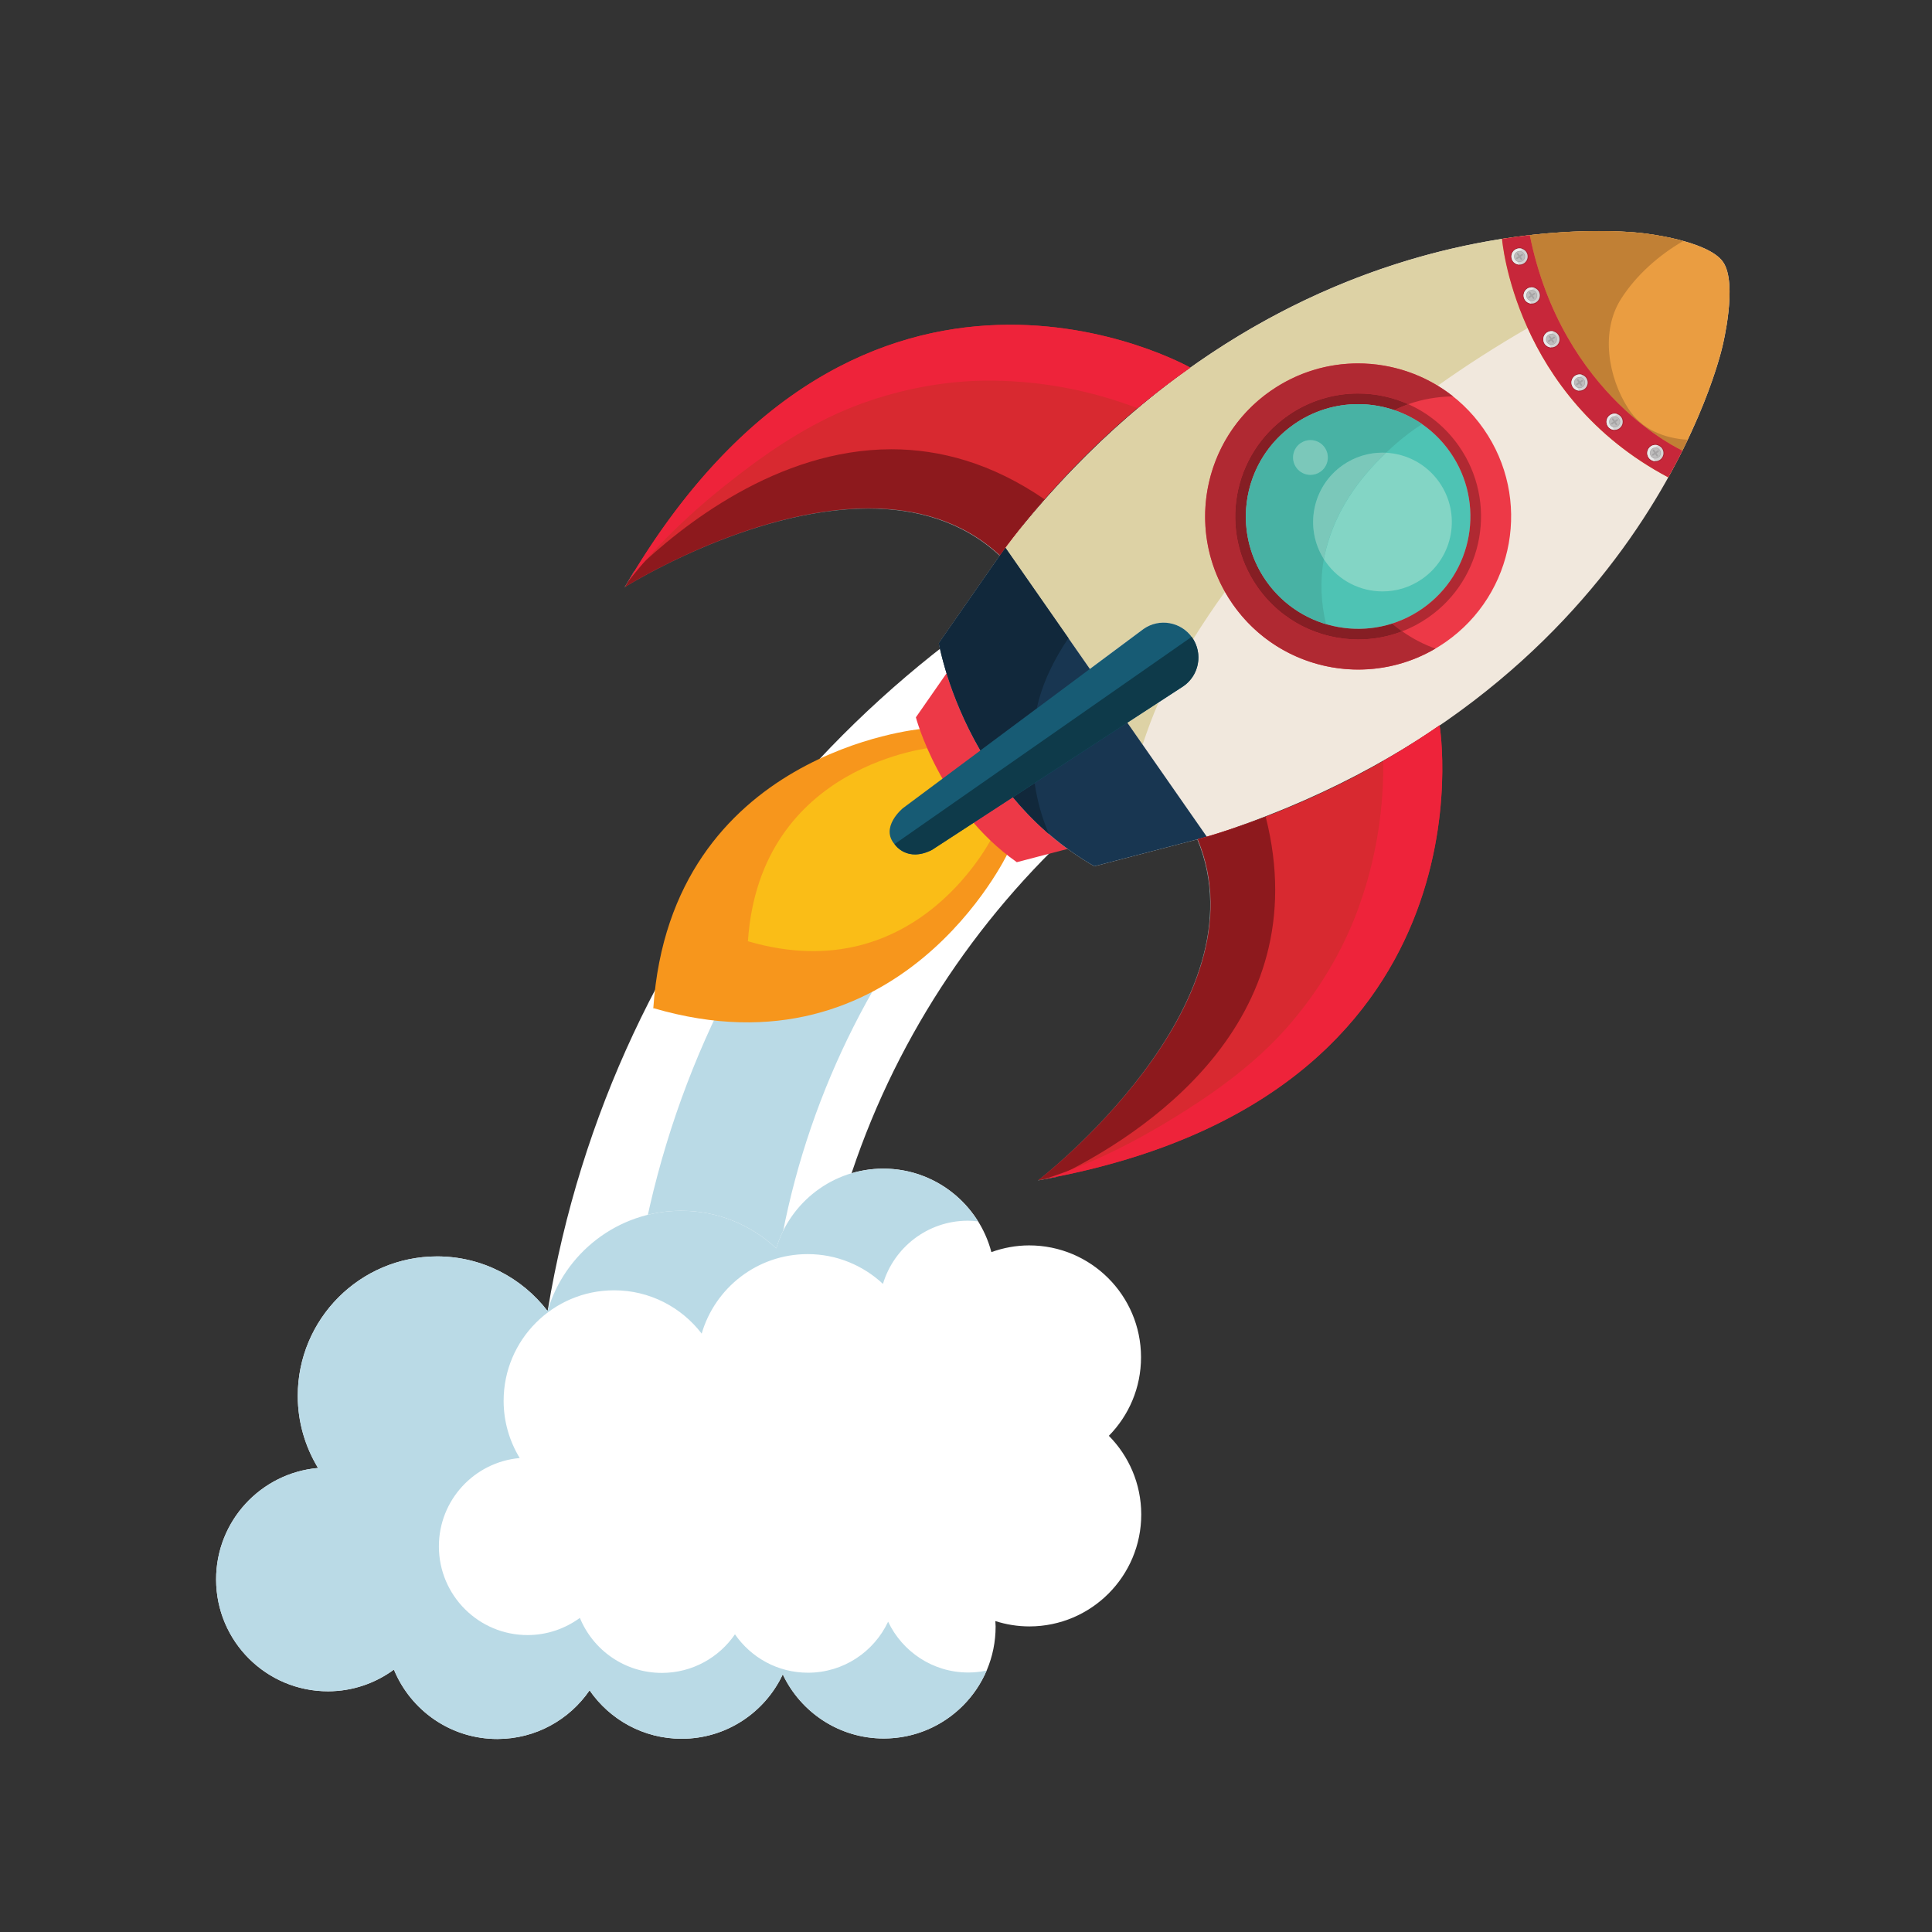 <svg xmlns="http://www.w3.org/2000/svg" xmlns:xlink="http://www.w3.org/1999/xlink" width="1080" viewBox="0 0 810 810" height="1080" preserveAspectRatio="xMidYMid meet"><rect x="0" y="0" width="810" height="810" fill="#333333" stroke="none"/><defs><clipPath id="2dd0131d5e"><path d="M 90.477 489 L 479 489 L 479 729.027 L 90.477 729.027 Z M 90.477 489 " clip-rule="nonzero"></path></clipPath><clipPath id="803e51e748"><path d="M 90.477 489 L 414 489 L 414 729.027 L 90.477 729.027 Z M 90.477 489 " clip-rule="nonzero"></path></clipPath></defs><path fill="#ffffff" d="M 509.184 303.637 C 508.281 302.156 507.379 300.66 506.469 299.195 C 492.059 275.672 476.793 251.988 463.336 227.445 C 327.02 298.27 228.227 439.551 223.617 612.734 C 262.473 612.777 301.336 612.82 340.199 612.871 C 334.379 483.973 403.066 366.938 509.184 303.637 " fill-opacity="1" fill-rule="nonzero"></path><path fill="#badae6" d="M 497.859 285.25 C 489.93 272.469 481.906 259.598 474.211 246.531 C 352.254 309.43 264.848 435.887 262.395 588.797 C 282.289 588.828 302.184 588.848 322.074 588.871 C 319.145 458.59 391.145 344.332 497.859 285.25 " fill-opacity="1" fill-rule="nonzero"></path><g clip-path="url(#2dd0131d5e)"><path fill="#ffffff" d="M 478.379 568.996 C 478.352 543.086 457.336 522.113 431.43 522.137 C 425.883 522.152 420.582 523.176 415.641 524.949 C 410.348 504.801 392.07 489.938 370.277 489.957 C 349.098 489.988 331.238 504.07 325.441 523.375 C 314.977 513.613 300.98 507.598 285.547 507.621 C 259 507.648 236.656 525.395 229.57 549.652 C 218.879 535.734 202.094 526.734 183.195 526.754 C 150.922 526.797 124.797 553.004 124.84 585.289 C 124.852 596.348 128.004 606.652 133.344 615.461 C 109.363 617.566 90.57 637.699 90.605 662.227 C 90.637 688.137 111.652 709.113 137.555 709.086 C 147.883 709.07 157.406 705.668 165.152 699.992 C 172.172 717.078 188.957 729.109 208.566 729.082 C 224.605 729.059 238.73 720.984 247.18 708.688 C 255.645 720.961 269.797 729.004 285.832 728.988 C 304.57 728.961 320.688 717.918 328.18 702.004 C 335.695 717.887 351.84 728.895 370.582 728.875 C 396.48 728.84 417.445 707.812 417.418 681.902 C 417.41 681.141 417.34 680.402 417.305 679.641 C 421.82 681.086 426.637 681.887 431.629 681.883 C 457.531 681.84 478.5 660.812 478.473 634.902 C 478.449 622.059 473.266 610.43 464.895 601.969 C 473.246 593.48 478.402 581.848 478.379 568.996 " fill-opacity="1" fill-rule="nonzero"></path></g><g clip-path="url(#803e51e748)"><path fill="#badae6" d="M 405.977 701.207 C 391.125 701.223 378.32 692.492 372.348 679.902 C 366.422 692.512 353.641 701.273 338.789 701.293 C 326.074 701.309 314.855 694.934 308.137 685.195 C 301.441 694.945 290.246 701.352 277.535 701.371 C 261.98 701.395 248.676 691.852 243.113 678.309 C 236.969 682.805 229.422 685.496 221.227 685.512 C 200.707 685.539 184.027 668.91 184.008 648.367 C 183.98 628.918 198.887 612.965 217.891 611.293 C 213.645 604.305 211.164 596.141 211.148 587.367 C 211.113 561.773 231.832 541 257.41 540.965 C 272.402 540.945 285.703 548.082 294.18 559.117 C 299.801 539.883 317.516 525.824 338.555 525.793 C 350.797 525.773 361.891 530.539 370.184 538.281 C 374.777 522.977 388.941 511.812 405.727 511.789 C 407.199 511.789 408.629 511.902 410.043 512.066 C 401.766 498.789 387.078 489.945 370.277 489.957 C 349.098 489.988 331.238 504.07 325.441 523.375 C 314.977 513.613 300.98 507.598 285.547 507.621 C 259 507.648 236.656 525.395 229.57 549.652 C 218.879 535.734 202.094 526.734 183.195 526.754 C 150.922 526.797 124.797 553.004 124.84 585.289 C 124.852 596.348 128.004 606.652 133.344 615.461 C 109.363 617.566 90.57 637.699 90.605 662.227 C 90.637 688.137 111.652 709.113 137.555 709.086 C 147.883 709.07 157.406 705.668 165.152 699.992 C 172.172 717.078 188.957 729.109 208.566 729.082 C 224.605 729.059 238.73 720.984 247.18 708.688 C 255.645 720.961 269.797 729.004 285.832 728.988 C 304.57 728.961 320.688 717.918 328.18 702.004 C 335.695 717.887 351.84 728.895 370.582 728.875 C 389.922 728.852 406.488 717.117 413.641 700.391 C 411.176 700.918 408.605 701.199 405.977 701.207 " fill-opacity="1" fill-rule="nonzero"></path></g><path fill="#f7961c" d="M 422.512 357.703 L 404.426 331.738 L 404.316 331.582 L 386.211 305.621 C 386.211 305.621 281.277 315.035 273.91 422.535 L 273.781 422.629 L 273.902 422.664 L 273.883 422.797 L 274.031 422.691 C 377.391 452.957 422.512 357.703 422.512 357.703 " fill-opacity="1" fill-rule="nonzero"></path><path fill="#fabd17" d="M 416.801 349.496 L 404.227 331.461 L 404.148 331.344 L 391.57 313.32 C 391.57 313.32 318.684 319.867 313.574 394.527 L 313.469 394.598 L 313.562 394.613 L 313.555 394.707 L 313.648 394.641 C 385.441 415.66 416.801 349.496 416.801 349.496 " fill-opacity="1" fill-rule="nonzero"></path><path fill="#ed3947" d="M 402.09 274.746 L 383.988 300.746 C 383.988 300.746 393.977 338.789 426.301 361.473 L 456.965 353.469 L 402.09 274.746 " fill-opacity="1" fill-rule="nonzero"></path><path fill="#f1e8dd" d="M 722.176 145.102 C 722.176 145.102 728.691 118.879 722.383 109.82 C 716.078 100.777 689.223 97.832 689.223 97.832 C 689.223 97.832 540.125 77.023 421.934 228.961 L 393.613 269.652 C 393.613 269.652 404.16 331.801 458.812 363.188 L 506.758 350.664 C 690.125 292.266 722.176 145.102 722.176 145.102 " fill-opacity="1" fill-rule="nonzero"></path><path fill="#ddd2a5" d="M 479.055 312.188 L 472.648 302.988 L 485.77 294.441 C 483.23 300.227 481.012 306.164 479.055 312.188 M 456.938 280.453 L 447.938 267.543 C 447.938 267.543 447.945 267.539 447.945 267.539 L 421.531 229.652 C 422.262 228.648 423.172 227.434 424.246 226.023 C 494.867 136.875 576.035 108.531 629.727 100.145 C 629.754 100.492 631.121 116.938 640.473 137.551 C 627.535 145.023 614.934 153.078 602.777 161.715 C 592.664 155.562 581.062 152.352 569.348 152.352 C 556.68 152.352 543.887 156.102 532.711 163.895 C 514.832 176.359 505.25 196.301 505.25 216.574 C 505.242 227.355 507.953 238.227 513.559 248.117 C 508.898 254.57 504.469 261.191 500.242 267.949 C 500.109 267.738 499.973 267.523 499.824 267.309 C 496.98 263.23 492.434 261.047 487.816 261.047 C 484.93 261.047 482.016 261.902 479.461 263.68 L 456.938 280.453 M 393.613 269.652 L 419.254 232.812 L 419.262 232.812 L 393.613 269.652 " fill-opacity="1" fill-rule="nonzero"></path><path fill="#ed3947" d="M 606.094 269.18 C 577.039 289.445 537.043 282.316 516.793 253.242 C 496.516 224.164 503.652 184.16 532.711 163.895 C 561.773 143.621 601.77 150.758 622.016 179.832 C 642.289 208.902 635.148 248.906 606.094 269.18 " fill-opacity="1" fill-rule="nonzero"></path><path fill="#b4aba4" d="M 569.461 280.723 C 549.199 280.723 529.254 271.137 516.793 253.242 C 515.621 251.57 514.547 249.855 513.559 248.117 C 514.547 249.855 515.621 251.57 516.793 253.242 C 529.254 271.137 549.199 280.715 569.461 280.715 C 580.535 280.715 591.711 277.855 601.816 271.926 C 591.711 277.855 580.543 280.723 569.461 280.723 " fill-opacity="1" fill-rule="nonzero"></path><path fill="#b02932" d="M 569.461 280.715 C 549.199 280.715 529.254 271.137 516.793 253.242 C 515.621 251.57 514.547 249.855 513.559 248.117 C 507.953 238.227 505.242 227.355 505.25 216.574 C 505.25 196.301 514.832 176.359 532.711 163.895 C 543.887 156.102 556.676 152.359 569.336 152.359 C 583.609 152.359 597.719 157.113 609.188 166.172 C 602.801 166.293 596.484 167.305 590.438 169.465 C 583.801 166.504 576.605 164.977 569.355 164.977 C 559.184 164.977 548.914 167.984 539.938 174.242 C 516.582 190.527 510.855 222.672 527.137 246.027 C 537.152 260.398 553.16 268.098 569.441 268.098 C 575.652 268.098 581.91 266.98 587.875 264.684 C 592.125 267.672 596.848 270.184 601.816 271.926 C 591.711 277.855 580.535 280.715 569.461 280.715 " fill-opacity="1" fill-rule="nonzero"></path><path fill="#b02932" d="M 587.875 264.684 C 586.555 263.75 585.281 262.777 584.066 261.758 C 583.93 261.645 583.801 261.539 583.668 261.426 C 588.07 260.023 592.336 257.945 596.32 255.164 C 617.645 240.297 622.879 210.945 608.004 189.605 C 602.047 181.043 593.758 175.082 584.598 171.965 C 586.512 171.004 588.461 170.172 590.438 169.465 C 598.711 173.152 606.113 179.074 611.668 187.051 C 627.949 210.402 622.207 242.547 598.879 258.828 C 595.379 261.27 591.688 263.219 587.875 264.684 " fill-opacity="1" fill-rule="nonzero"></path><path fill="#861e24" d="M 569.441 268.098 C 553.16 268.098 537.152 260.398 527.137 246.027 C 510.855 222.672 516.582 190.527 539.938 174.242 C 548.914 167.984 559.184 164.977 569.355 164.977 C 576.605 164.977 583.801 166.504 590.438 169.465 C 588.461 170.172 586.512 171.004 584.598 171.965 C 579.699 170.297 574.539 169.438 569.363 169.438 C 560.074 169.438 550.688 172.191 542.484 177.914 C 529.363 187.062 522.336 201.695 522.328 216.566 C 522.328 225.867 525.074 235.266 530.785 243.473 C 530.805 243.5 530.82 243.52 530.84 243.551 C 531.504 244.496 532.191 245.406 532.91 246.289 C 532.91 246.297 532.91 246.297 532.91 246.297 C 532.934 246.316 532.945 246.34 532.961 246.352 C 532.969 246.367 532.984 246.375 532.988 246.383 C 532.996 246.395 533.004 246.402 533.012 246.41 C 542.207 257.645 555.723 263.629 569.441 263.629 C 574.223 263.629 579.023 262.906 583.668 261.426 C 583.801 261.539 583.93 261.645 584.066 261.758 C 585.281 262.777 586.555 263.75 587.875 264.684 C 581.91 266.98 575.652 268.098 569.441 268.098 " fill-opacity="1" fill-rule="nonzero"></path><path fill="#4ec3b4" d="M 596.32 255.164 C 575.004 270.043 545.656 264.805 530.785 243.473 C 515.926 222.137 521.156 192.785 542.484 177.914 C 563.809 163.027 593.148 168.27 608.004 189.605 C 622.879 210.945 617.645 240.297 596.32 255.164 " fill-opacity="1" fill-rule="nonzero"></path><path fill="#ea9d41" d="M 699.43 200.141 C 717.098 168.406 722.176 145.102 722.176 145.102 C 722.176 145.102 728.691 118.879 722.383 109.82 C 716.078 100.777 689.223 97.832 689.223 97.832 C 689.223 97.832 665.629 94.527 629.727 100.137 C 629.727 100.137 634.84 165.922 699.43 200.141 " fill-opacity="1" fill-rule="nonzero"></path><path fill="#c8bfb7" d="M 706.648 186.289 C 706.961 185.648 707.266 185.008 707.566 184.375 C 707.574 184.375 707.574 184.375 707.574 184.375 C 707.266 185.008 706.961 185.648 706.648 186.289 " fill-opacity="1" fill-rule="nonzero"></path><path fill="#d3d2d2" d="M 705.723 101.031 C 705.426 100.945 705.121 100.863 704.82 100.785 C 705.121 100.863 705.426 100.945 705.723 101.023 " fill-opacity="1" fill-rule="nonzero"></path><path fill="#c18035" d="M 705.332 188.965 C 705.34 188.941 705.348 188.922 705.359 188.906 C 705.359 188.906 655.004 166.27 641.371 98.57 C 637.664 98.988 633.766 99.504 629.727 100.137 C 646.227 97.559 660.125 96.863 670.332 96.863 C 682.332 96.863 689.223 97.832 689.223 97.832 C 689.293 97.836 696.82 98.672 704.82 100.785 C 705.121 100.863 705.426 100.945 705.723 101.031 C 695.461 106.988 685.965 115.363 679.637 125.305 C 670.895 139.039 674.281 158.207 682.594 171.195 C 688.25 180.055 697.699 183.789 707.566 184.375 C 707.266 185.008 706.961 185.648 706.648 186.289 C 706.215 187.172 705.781 188.066 705.332 188.965 " fill-opacity="1" fill-rule="nonzero"></path><path fill="#7c1c21" d="M 533.012 246.41 C 533.004 246.402 532.996 246.395 532.988 246.383 C 532.996 246.395 532.996 246.402 533.012 246.41 M 532.961 246.352 C 532.945 246.34 532.934 246.316 532.91 246.297 C 532.934 246.316 532.945 246.34 532.961 246.352 M 532.91 246.289 C 532.191 245.406 531.504 244.496 530.84 243.551 C 531.504 244.496 532.191 245.406 532.91 246.289 M 530.84 243.551 C 530.82 243.52 530.805 243.5 530.785 243.473 C 525.074 235.266 522.328 225.867 522.328 216.566 C 522.328 225.867 525.074 235.266 530.785 243.473 C 530.805 243.5 530.82 243.52 530.84 243.551 " fill-opacity="1" fill-rule="nonzero"></path><path fill="#48b2a4" d="M 555.941 261.652 C 547.195 259.047 539.141 253.902 533.012 246.41 C 532.996 246.402 532.996 246.395 532.988 246.383 C 532.984 246.375 532.969 246.367 532.961 246.352 C 532.945 246.34 532.934 246.316 532.91 246.297 L 532.91 246.289 C 532.191 245.406 531.504 244.496 530.84 243.551 C 530.82 243.52 530.805 243.5 530.785 243.473 C 525.074 235.266 522.328 225.867 522.328 216.566 C 522.336 201.695 529.363 187.062 542.484 177.914 C 550.688 172.191 560.066 169.453 569.355 169.453 C 578.859 169.453 588.262 172.32 596.199 177.812 C 592.031 180.496 588.082 183.5 584.379 186.816 C 583.27 187.805 582.18 188.809 581.113 189.816 C 580.609 189.797 580.098 189.781 579.582 189.781 C 573.852 189.781 568.055 191.477 562.992 195.004 C 550.172 203.949 546.766 221.34 555.039 234.414 C 553.344 243.598 553.836 252.777 555.941 261.652 M 549.414 184.516 C 547.977 184.516 546.52 184.941 545.246 185.824 C 541.945 188.133 541.141 192.664 543.438 195.973 C 544.859 198 547.121 199.09 549.418 199.09 C 550.855 199.09 552.309 198.664 553.574 197.773 C 556.875 195.473 557.684 190.934 555.387 187.633 C 553.98 185.605 551.711 184.516 549.414 184.516 " fill-opacity="1" fill-rule="nonzero"></path><path fill="#83d5c5" d="M 579.633 247.953 C 570.453 247.953 561.418 243.613 555.766 235.508 C 555.508 235.145 555.273 234.781 555.039 234.414 C 555.289 233.055 555.586 231.695 555.934 230.336 C 560.094 214.16 569.262 201.117 581.113 189.816 C 589.762 190.273 598.117 194.57 603.461 202.234 C 612.637 215.414 609.414 233.543 596.242 242.723 C 591.172 246.262 585.375 247.953 579.633 247.953 " fill-opacity="1" fill-rule="nonzero"></path><path fill="#7bc8ba" d="M 555.039 234.414 C 546.766 221.34 550.172 203.949 562.992 195.004 C 568.055 191.477 573.852 189.781 579.582 189.781 C 580.098 189.781 580.609 189.797 581.113 189.816 C 569.262 201.117 560.094 214.16 555.934 230.336 C 555.586 231.695 555.289 233.055 555.039 234.414 " fill-opacity="1" fill-rule="nonzero"></path><path fill="#7bc8ba" d="M 549.418 199.09 C 547.121 199.09 544.859 198 543.438 195.973 C 541.141 192.664 541.945 188.133 545.246 185.824 C 546.52 184.941 547.977 184.516 549.414 184.516 C 551.711 184.516 553.98 185.605 555.387 187.633 C 557.684 190.934 556.875 195.473 553.574 197.773 C 552.309 198.664 550.855 199.09 549.418 199.09 " fill-opacity="1" fill-rule="nonzero"></path><path fill="#c7273a" d="M 641.371 98.57 C 637.664 98.988 633.766 99.504 629.727 100.137 C 629.727 100.137 634.84 165.922 699.43 200.141 C 702.039 195.461 703.277 193.168 705.359 188.906 C 705.359 188.906 655.004 166.27 641.371 98.57 " fill-opacity="1" fill-rule="nonzero"></path><path fill="#a6202f" d="M 637.066 111.273 C 635.887 111.273 634.734 110.719 634.016 109.68 C 632.828 107.992 633.246 105.656 634.941 104.484 C 635.586 104.027 636.328 103.816 637.059 103.816 C 638.242 103.816 639.398 104.371 640.125 105.414 C 641.312 107.094 640.902 109.422 639.199 110.598 C 638.555 111.051 637.809 111.273 637.066 111.273 " fill-opacity="1" fill-rule="nonzero"></path><path fill="#d3d2d2" d="M 639.023 110.332 C 637.488 111.414 635.352 111.039 634.277 109.5 C 633.199 107.949 633.582 105.812 635.117 104.738 C 636.66 103.672 638.797 104.043 639.871 105.594 C 640.949 107.129 640.574 109.258 639.023 110.332 " fill-opacity="1" fill-rule="nonzero"></path><path fill="#e9e9e9" d="M 636.355 110.07 C 635.219 107.844 636.199 105.332 638.254 104.348 C 637.238 103.977 636.062 104.086 635.117 104.738 C 633.582 105.812 633.199 107.949 634.277 109.5 C 634.91 110.402 635.914 110.887 636.938 110.93 C 636.727 110.676 636.527 110.375 636.355 110.07 " fill-opacity="1" fill-rule="nonzero"></path><path fill="#a5a3a4" d="M 638.383 109.43 C 637.336 110.156 635.906 109.898 635.188 108.859 C 634.457 107.82 634.727 106.375 635.758 105.656 C 636.789 104.934 638.234 105.18 638.957 106.234 C 639.691 107.266 639.43 108.703 638.383 109.43 " fill-opacity="1" fill-rule="nonzero"></path><path fill="#bdbcbc" d="M 638.289 109.285 C 637.324 109.965 636.008 109.727 635.324 108.766 C 634.656 107.793 634.891 106.477 635.859 105.801 C 636.816 105.125 638.148 105.352 638.816 106.328 C 639.5 107.289 639.25 108.617 638.289 109.285 " fill-opacity="1" fill-rule="nonzero"></path><path fill="#a5a3a4" d="M 636.094 108.633 L 635.625 108.562 L 635.707 108.078 L 638.047 106.449 L 638.531 106.531 L 638.445 107.004 L 636.094 108.633 " fill-opacity="1" fill-rule="nonzero"></path><path fill="#a5a3a4" d="M 635.98 106.562 L 636.062 106.094 L 636.535 106.172 L 638.168 108.52 L 638.086 108.996 L 637.609 108.902 L 635.98 106.562 " fill-opacity="1" fill-rule="nonzero"></path><path fill="#a6202f" d="M 642.172 127.602 C 640.992 127.602 639.832 127.047 639.117 126.008 C 637.934 124.324 638.355 121.996 640.039 120.809 C 640.688 120.359 641.426 120.145 642.168 120.145 C 643.348 120.145 644.516 120.699 645.246 121.746 C 646.414 123.434 645.992 125.762 644.32 126.926 C 643.668 127.383 642.914 127.602 642.172 127.602 " fill-opacity="1" fill-rule="nonzero"></path><path fill="#d3d2d2" d="M 644.137 126.672 C 642.594 127.746 640.461 127.367 639.387 125.832 C 638.305 124.281 638.688 122.152 640.227 121.078 C 641.781 119.996 643.902 120.379 644.984 121.934 C 646.059 123.477 645.672 125.59 644.137 126.672 " fill-opacity="1" fill-rule="nonzero"></path><path fill="#e9e9e9" d="M 641.469 126.395 C 640.324 124.18 641.312 121.66 643.363 120.68 C 642.344 120.309 641.18 120.418 640.227 121.078 C 638.688 122.152 638.305 124.281 639.387 125.832 C 640.02 126.734 641.023 127.227 642.055 127.27 C 641.824 127 641.617 126.723 641.469 126.395 " fill-opacity="1" fill-rule="nonzero"></path><path fill="#a5a3a4" d="M 643.496 125.762 C 642.457 126.484 641.023 126.238 640.305 125.184 C 639.562 124.145 639.82 122.715 640.859 121.988 C 641.91 121.262 643.348 121.512 644.066 122.566 C 644.797 123.598 644.535 125.035 643.496 125.762 " fill-opacity="1" fill-rule="nonzero"></path><path fill="#bdbcbc" d="M 643.402 125.617 C 642.438 126.293 641.102 126.066 640.438 125.09 C 639.754 124.125 640.004 122.801 640.965 122.125 C 641.934 121.453 643.254 121.691 643.922 122.652 C 644.613 123.617 644.363 124.949 643.402 125.617 " fill-opacity="1" fill-rule="nonzero"></path><path fill="#a5a3a4" d="M 641.207 124.977 L 640.73 124.891 L 640.816 124.406 L 643.148 122.777 L 643.633 122.863 L 643.547 123.332 L 641.207 124.977 " fill-opacity="1" fill-rule="nonzero"></path><path fill="#a5a3a4" d="M 641.078 122.891 L 641.172 122.422 L 641.641 122.508 L 643.27 124.848 L 643.191 125.324 L 642.723 125.242 L 641.078 122.891 " fill-opacity="1" fill-rule="nonzero"></path><path fill="#a6202f" d="M 650.445 145.984 C 649.273 145.984 648.113 145.43 647.395 144.391 C 646.207 142.695 646.617 140.375 648.312 139.195 C 648.961 138.738 649.707 138.52 650.445 138.52 C 651.625 138.52 652.777 139.082 653.496 140.129 C 654.684 141.805 654.266 144.133 652.57 145.316 C 651.926 145.77 651.18 145.984 650.445 145.984 " fill-opacity="1" fill-rule="nonzero"></path><path fill="#d3d2d2" d="M 652.402 145.059 C 650.852 146.125 648.719 145.75 647.648 144.211 C 646.57 142.66 646.953 140.531 648.488 139.457 C 650.039 138.383 652.168 138.754 653.242 140.305 C 654.316 141.844 653.945 143.977 652.402 145.059 " fill-opacity="1" fill-rule="nonzero"></path><path fill="#e9e9e9" d="M 649.727 144.773 C 648.59 142.555 649.562 140.035 651.625 139.051 C 650.617 138.684 649.449 138.789 648.488 139.457 C 646.953 140.531 646.57 142.66 647.648 144.211 C 648.289 145.117 649.277 145.605 650.309 145.648 C 650.098 145.387 649.891 145.102 649.727 144.773 " fill-opacity="1" fill-rule="nonzero"></path><path fill="#a5a3a4" d="M 651.754 144.141 C 650.715 144.859 649.277 144.602 648.566 143.57 C 647.836 142.531 648.086 141.094 649.129 140.367 C 650.176 139.645 651.613 139.891 652.332 140.938 C 653.055 141.977 652.801 143.414 651.754 144.141 " fill-opacity="1" fill-rule="nonzero"></path><path fill="#bdbcbc" d="M 651.668 144 C 650.695 144.668 649.371 144.438 648.695 143.473 C 648.02 142.512 648.262 141.18 649.223 140.504 C 650.191 139.836 651.52 140.07 652.188 141.031 C 652.871 142 652.621 143.32 651.668 144 " fill-opacity="1" fill-rule="nonzero"></path><path fill="#a5a3a4" d="M 649.473 143.352 L 648.988 143.273 L 649.074 142.789 L 651.422 141.152 L 651.91 141.238 L 651.816 141.715 L 649.473 143.352 " fill-opacity="1" fill-rule="nonzero"></path><path fill="#a5a3a4" d="M 649.344 141.273 L 649.438 140.797 L 649.914 140.883 L 651.539 143.238 L 651.457 143.707 L 650.973 143.621 L 649.344 141.273 " fill-opacity="1" fill-rule="nonzero"></path><path fill="#a6202f" d="M 662.246 164.109 C 661.066 164.109 659.914 163.551 659.195 162.52 C 658.012 160.82 658.418 158.5 660.113 157.328 C 660.766 156.871 661.504 156.648 662.246 156.648 C 663.418 156.648 664.578 157.207 665.305 158.246 C 666.484 159.938 666.078 162.266 664.379 163.438 C 663.727 163.895 662.977 164.109 662.246 164.109 " fill-opacity="1" fill-rule="nonzero"></path><path fill="#d3d2d2" d="M 664.188 163.168 C 662.645 164.258 660.531 163.879 659.441 162.336 C 658.367 160.785 658.754 158.656 660.305 157.582 C 661.832 156.508 663.965 156.887 665.047 158.438 C 666.113 159.973 665.738 162.094 664.188 163.168 " fill-opacity="1" fill-rule="nonzero"></path><path fill="#e9e9e9" d="M 661.527 162.898 C 660.375 160.684 661.371 158.164 663.426 157.191 C 662.414 156.809 661.258 156.922 660.305 157.582 C 658.754 158.656 658.367 160.785 659.441 162.336 C 660.09 163.246 661.086 163.738 662.109 163.773 C 661.891 163.516 661.699 163.227 661.527 162.898 " fill-opacity="1" fill-rule="nonzero"></path><path fill="#a5a3a4" d="M 663.566 162.273 C 662.531 162.996 661.078 162.742 660.352 161.703 C 659.637 160.656 659.898 159.227 660.93 158.492 C 661.969 157.773 663.41 158.023 664.129 159.07 C 664.871 160.109 664.613 161.539 663.566 162.273 " fill-opacity="1" fill-rule="nonzero"></path><path fill="#bdbcbc" d="M 663.461 162.129 C 662.496 162.797 661.172 162.57 660.504 161.602 C 659.812 160.637 660.07 159.297 661.027 158.637 C 661.988 157.961 663.332 158.195 663.988 159.168 C 664.672 160.121 664.422 161.453 663.461 162.129 " fill-opacity="1" fill-rule="nonzero"></path><path fill="#a5a3a4" d="M 661.277 161.48 C 661.105 161.582 660.902 161.555 660.801 161.398 L 660.871 160.926 L 663.219 159.281 L 663.703 159.367 L 663.617 159.84 L 661.277 161.48 " fill-opacity="1" fill-rule="nonzero"></path><path fill="#a5a3a4" d="M 661.148 159.402 L 661.234 158.926 L 661.711 159.004 L 663.348 161.355 L 663.262 161.832 L 662.773 161.754 L 661.148 159.402 " fill-opacity="1" fill-rule="nonzero"></path><path fill="#a6202f" d="M 676.941 180.566 C 675.766 180.566 674.605 180.012 673.875 178.973 C 672.695 177.273 673.113 174.961 674.805 173.777 C 675.461 173.324 676.199 173.109 676.934 173.109 C 678.105 173.109 679.258 173.664 679.992 174.703 C 681.172 176.398 680.75 178.723 679.059 179.898 C 678.41 180.352 677.672 180.566 676.941 180.566 " fill-opacity="1" fill-rule="nonzero"></path><path fill="#d3d2d2" d="M 678.875 179.629 C 677.324 180.711 675.211 180.324 674.145 178.789 C 673.062 177.242 673.441 175.125 674.992 174.043 C 676.527 172.969 678.648 173.352 679.727 174.887 C 680.801 176.434 680.426 178.555 678.875 179.629 " fill-opacity="1" fill-rule="nonzero"></path><path fill="#e9e9e9" d="M 676.227 179.363 C 675.074 177.145 676.059 174.625 678.113 173.645 C 677.102 173.266 675.945 173.379 674.992 174.043 C 673.441 175.125 673.062 177.242 674.145 178.789 C 674.77 179.699 675.766 180.184 676.805 180.23 C 676.586 179.961 676.391 179.684 676.227 179.363 " fill-opacity="1" fill-rule="nonzero"></path><path fill="#a5a3a4" d="M 678.25 178.723 C 677.211 179.449 675.766 179.195 675.039 178.148 C 674.309 177.117 674.57 175.68 675.633 174.945 C 676.664 174.219 678.098 174.484 678.809 175.516 C 679.551 176.566 679.293 177.996 678.25 178.723 " fill-opacity="1" fill-rule="nonzero"></path><path fill="#bdbcbc" d="M 678.148 178.582 C 677.176 179.266 675.859 179.023 675.184 178.047 C 674.508 177.086 674.742 175.762 675.723 175.094 C 676.676 174.418 678.008 174.645 678.684 175.621 C 679.359 176.59 679.125 177.914 678.148 178.582 " fill-opacity="1" fill-rule="nonzero"></path><path fill="#a5a3a4" d="M 675.949 177.934 L 675.48 177.848 L 675.566 177.379 L 677.914 175.742 L 678.383 175.828 L 678.293 176.289 L 675.949 177.934 " fill-opacity="1" fill-rule="nonzero"></path><path fill="#a5a3a4" d="M 675.836 175.855 L 675.922 175.387 L 676.391 175.473 L 678.027 177.82 L 677.941 178.289 L 677.473 178.211 L 675.836 175.855 " fill-opacity="1" fill-rule="nonzero"></path><path fill="#a6202f" d="M 694.023 193.68 C 692.844 193.68 691.684 193.121 690.965 192.082 C 689.785 190.387 690.184 188.066 691.906 186.879 C 692.543 186.43 693.285 186.211 694.016 186.211 C 695.199 186.211 696.355 186.773 697.074 187.816 C 698.27 189.504 697.852 191.824 696.156 193.004 C 695.504 193.461 694.762 193.68 694.023 193.68 " fill-opacity="1" fill-rule="nonzero"></path><path fill="#d3d2d2" d="M 695.98 192.742 C 694.43 193.824 692.316 193.445 691.223 191.895 C 690.148 190.359 690.539 188.23 692.074 187.148 C 693.617 186.082 695.746 186.453 696.82 187.996 C 697.895 189.539 697.516 191.66 695.98 192.742 " fill-opacity="1" fill-rule="nonzero"></path><path fill="#e9e9e9" d="M 693.297 192.473 C 692.168 190.25 693.156 187.727 695.203 186.75 C 694.203 186.379 693.027 186.488 692.074 187.148 C 690.539 188.23 690.148 190.359 691.223 191.895 C 691.855 192.805 692.871 193.297 693.891 193.348 C 693.668 193.082 693.477 192.785 693.297 192.473 " fill-opacity="1" fill-rule="nonzero"></path><path fill="#a5a3a4" d="M 695.34 191.824 C 694.301 192.559 692.871 192.301 692.141 191.262 C 691.414 190.223 691.668 188.777 692.707 188.051 C 693.746 187.332 695.184 187.59 695.922 188.629 C 696.633 189.668 696.379 191.105 695.34 191.824 " fill-opacity="1" fill-rule="nonzero"></path><path fill="#bdbcbc" d="M 695.238 191.688 C 694.281 192.371 692.957 192.129 692.281 191.168 C 691.605 190.203 691.848 188.863 692.809 188.195 C 693.77 187.527 695.09 187.762 695.773 188.73 C 696.441 189.688 696.207 191.02 695.238 191.688 " fill-opacity="1" fill-rule="nonzero"></path><path fill="#a5a3a4" d="M 693.043 191.043 L 692.566 190.957 L 692.66 190.48 L 694.984 188.852 C 695.156 188.734 695.367 188.777 695.48 188.934 L 695.391 189.406 L 693.043 191.043 " fill-opacity="1" fill-rule="nonzero"></path><path fill="#a5a3a4" d="M 692.93 188.969 L 693.008 188.488 L 693.492 188.578 L 695.125 190.934 L 695.035 191.398 L 694.57 191.32 L 692.93 188.969 " fill-opacity="1" fill-rule="nonzero"></path><path fill="#183651" d="M 421.492 229.602 L 393.613 269.652 C 393.613 269.652 404.16 331.801 458.812 363.188 L 506.004 350.863 L 421.492 229.602 " fill-opacity="1" fill-rule="nonzero"></path><path fill="#d82930" d="M 499.051 154.125 C 499.051 154.125 361.281 75.828 262.055 246.062 C 262.055 246.062 364.074 181.668 419.27 232.824 C 419.27 232.824 449.02 189.02 499.051 154.125 " fill-opacity="1" fill-rule="nonzero"></path><path fill="#a7a5a6" d="M 261.855 246.195 C 263.176 243.941 264.492 241.734 265.816 239.566 C 265.906 239.473 266.008 239.379 266.102 239.285 C 264.742 241.508 263.398 243.754 262.055 246.062 C 262.055 246.062 314.316 213.078 364.262 213.078 C 384.074 213.078 403.52 218.258 419.203 232.762 C 419.113 232.891 419.07 232.953 419.07 232.953 C 403.379 218.418 383.906 213.215 364.066 213.215 C 314.117 213.215 261.855 246.195 261.855 246.195 " fill-opacity="1" fill-rule="nonzero"></path><path fill="#8d191d" d="M 262.055 246.062 C 263.398 243.754 264.742 241.508 266.102 239.285 C 285.793 220.324 326.043 188.359 373.754 188.359 C 394.109 188.359 415.824 194.18 437.875 209.309 C 426.68 222.082 420.191 231.324 419.203 232.762 C 403.52 218.258 384.074 213.078 364.262 213.078 C 314.316 213.078 262.055 246.062 262.055 246.062 " fill-opacity="1" fill-rule="nonzero"></path><path fill="#ee233a" d="M 310.488 198.457 C 326.039 186.574 342.531 176.004 361.023 169.266 C 377.887 163.141 396.047 159.641 414.012 159.582 C 433.207 159.539 451.82 162.586 470.023 168.668 C 472.328 169.445 474.602 170.262 476.895 171.133 C 483.742 165.375 491.141 159.641 499.051 154.125 C 499.051 154.125 362.559 76.566 263.441 243.715 C 276.789 226.516 293.254 211.621 310.488 198.457 " fill-opacity="1" fill-rule="nonzero"></path><path fill="#d82930" d="M 603.559 304.09 C 603.559 304.09 629.352 460.484 435.387 494.781 C 435.387 494.781 531.047 421.27 502.164 351.773 C 502.164 351.773 553.523 338.988 603.559 304.09 " fill-opacity="1" fill-rule="nonzero"></path><path fill="#a7a5a6" d="M 435.18 494.918 C 435.18 494.918 530.84 421.402 501.965 351.918 L 502.199 351.859 C 530.984 421.324 435.387 494.781 435.387 494.781 C 437.988 494.32 440.555 493.836 443.086 493.332 C 442.98 493.383 442.883 493.43 442.781 493.48 C 440.293 493.98 437.762 494.461 435.18 494.918 " fill-opacity="1" fill-rule="nonzero"></path><path fill="#0e2334" d="M 501.965 351.918 C 501.957 351.918 501.957 351.918 501.957 351.91 C 501.957 351.91 502.035 351.891 502.199 351.852 L 502.199 351.859 L 501.965 351.918 " fill-opacity="1" fill-rule="nonzero"></path><path fill="#8d191d" d="M 435.387 494.781 C 435.387 494.781 530.984 421.324 502.199 351.859 L 502.199 351.852 C 503.914 351.414 514.809 348.508 530.648 342.418 C 552.629 429.188 478.145 476.352 443.086 493.332 C 440.555 493.836 437.988 494.32 435.387 494.781 " fill-opacity="1" fill-rule="nonzero"></path><path fill="#ee233a" d="M 496.781 465.773 C 513.297 455.27 528.93 443.457 541.617 428.422 C 553.203 414.715 562.762 398.875 569.027 382.031 C 575.723 364.023 579.301 345.492 579.867 326.301 C 579.945 323.879 579.977 321.453 579.953 319.012 C 587.699 314.559 595.652 309.605 603.559 304.09 C 603.559 304.09 629.102 459.039 438.059 494.285 C 458.805 487.703 478.465 477.391 496.781 465.773 " fill-opacity="1" fill-rule="nonzero"></path><path fill="#b02932" d="M 439.801 349.711 C 439.418 349.383 439.035 349.051 438.656 348.715 C 439.039 349.051 439.418 349.379 439.801 349.711 M 438.656 348.715 C 438.648 348.707 438.637 348.695 438.629 348.688 C 438.637 348.699 438.641 348.699 438.656 348.715 " fill-opacity="1" fill-rule="nonzero"></path><path fill="#11283b" d="M 439.801 349.711 C 439.418 349.379 439.039 349.051 438.656 348.715 C 438.641 348.699 438.637 348.699 438.629 348.688 C 433.406 344.074 428.77 339.207 424.652 334.234 L 433.77 328.293 C 434.852 335.688 436.844 342.957 439.801 349.711 " fill-opacity="1" fill-rule="nonzero"></path><path fill="#a59c7b" d="M 447.938 267.543 L 421.531 229.652 L 447.945 267.539 C 447.945 267.539 447.938 267.543 447.938 267.543 " fill-opacity="1" fill-rule="nonzero"></path><path fill="#11283b" d="M 411.039 314.637 C 397.262 290.883 393.641 269.812 393.613 269.652 L 419.262 232.812 C 419.262 232.82 419.262 232.82 419.27 232.824 C 419.27 232.824 420.035 231.695 421.531 229.652 L 447.938 267.543 C 441.852 276.566 436.957 286.438 434.652 297.055 L 411.039 314.637 " fill-opacity="1" fill-rule="nonzero"></path><path fill="#a01d22" d="M 419.27 232.824 C 419.262 232.82 419.262 232.82 419.262 232.812 L 421.492 229.602 L 421.531 229.652 C 420.035 231.695 419.27 232.824 419.27 232.824 " fill-opacity="1" fill-rule="nonzero"></path><path fill="#175b74" d="M 390.703 356.336 L 496.176 287.668 C 502.805 283.051 504.418 273.926 499.824 267.309 C 495.199 260.684 486.09 259.055 479.461 263.68 L 378.535 338.844 C 378.535 338.844 368.656 346.914 375.262 354.188 C 375.262 354.188 380.312 361.586 390.703 356.336 " fill-opacity="1" fill-rule="nonzero"></path><path fill="#0e3a4a" d="M 383.633 358.223 C 378.016 358.215 375.262 354.188 375.262 354.188 L 375.027 353.91 L 499.59 267.02 L 499.824 267.309 C 501.59 269.855 502.441 272.773 502.434 275.664 C 502.434 280.281 500.25 284.828 496.176 287.668 L 433.77 328.293 L 424.652 334.234 L 408.18 344.957 L 390.703 356.336 C 387.98 357.711 385.625 358.223 383.633 358.223 " fill-opacity="1" fill-rule="nonzero"></path></svg>